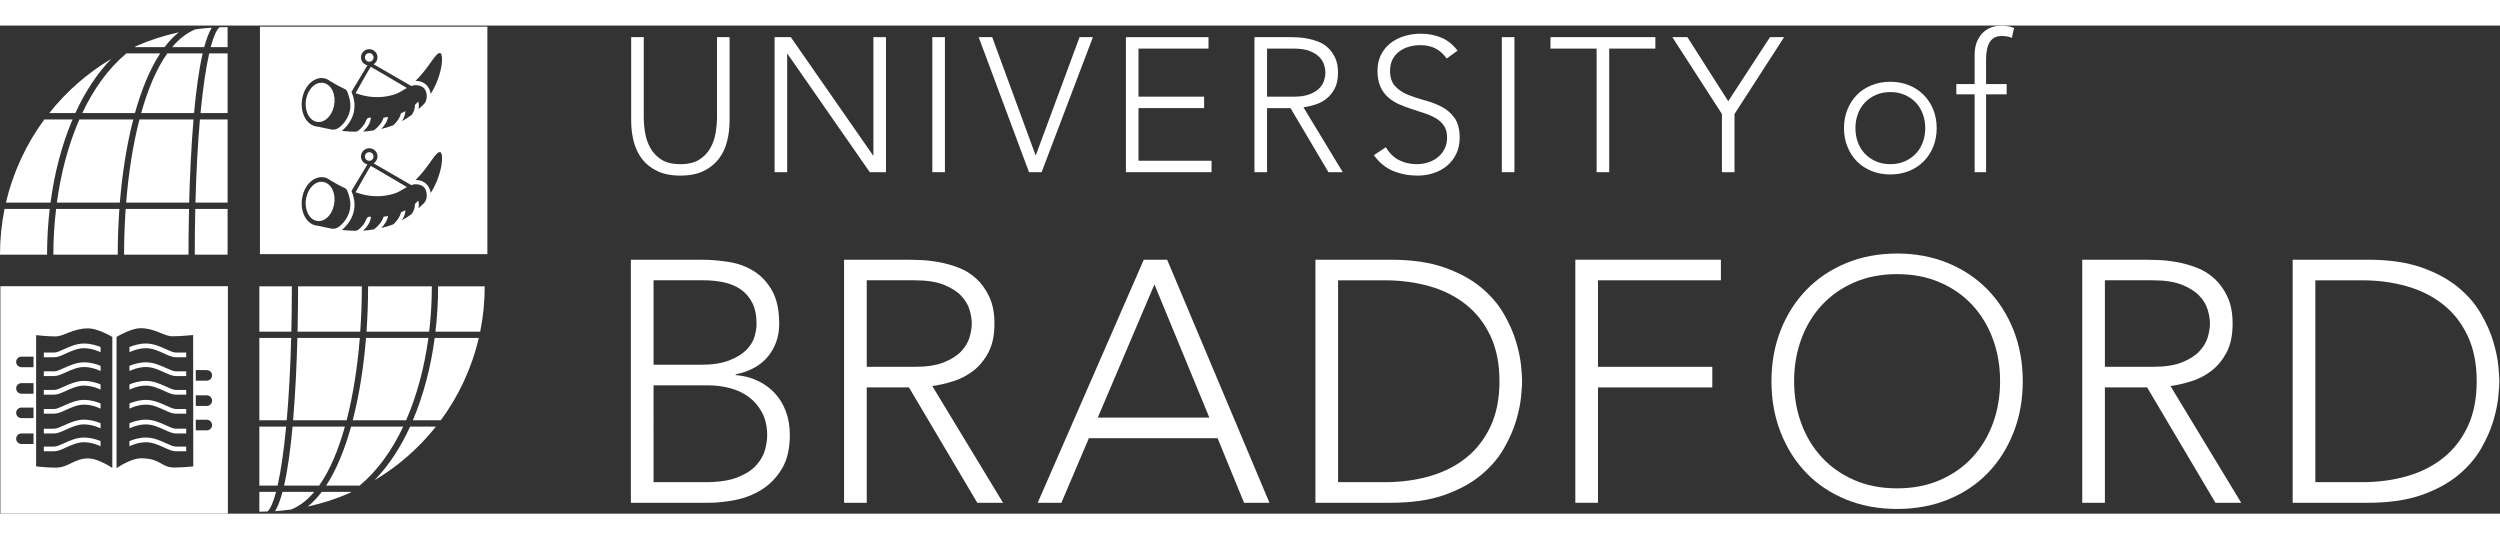 <?xml version="1.0" encoding="UTF-8" standalone="no"?>
<svg
   xmlns:dc="http://purl.org/dc/elements/1.1/"
   xmlns:cc="http://creativecommons.org/ns#"
   xmlns:rdf="http://www.w3.org/1999/02/22-rdf-syntax-ns#"
   xmlns:svg="http://www.w3.org/2000/svg"
   xmlns="http://www.w3.org/2000/svg"
   viewBox="0 0 340.16 66.413"
   height="55"
   width="255"
   xml:space="preserve"
   id="svg2"
   version="1.1"><rect x="0" y="0" width="340.16" height="66.413" fill="#333333" stroke="none"/><defs
     id="defs6" /><g
     transform="matrix(1.333,0,0,-1.333,0,66.413)"
     id="g10"><g
       transform="scale(0.1)"
       id="g12"><path
         id="path14"
         style="fill:#ffffff;fill-opacity:1;fill-rule:nonzero;stroke:none"
         d="m 382.34,34.16 c 24.098,14.258 45.305,32.91 62.64,54.727 H 418.645 C 409.031,67.949 396.98,49.258 382.34,34.16 M 358.391,88.887 C 351.797,65.312 343.355,44.57 332.871,28.613 h 34.207 c 18.383,15.332 33.16,36.191 44.52,60.273 z M 314.141,7.266 c 14.918,3.242 29.32,7.93 43.007,13.945 0.532,0.352 1.067,0.664 1.59,1.016 H 328.422 C 323.984,16.348 319.199,11.367 314.141,7.266 m 6.605,14.961 h -32.394 c -2.161,-8.242 -4.719,-14.902 -7.571,-19.688 5.571,0.41 11.067,0.957 16.539,1.738 8.598,3.516 16.43,9.59 23.426,17.949 M 265.254,2.012 c 2.633,0 5.172,0.098 7.711,0.215 3.012,2.578 6.012,9.297 8.816,20 H 264.723 V 2.012 Z M 438.063,185.781 c 1.808,15.254 2.734,30.606 2.734,45.821 0,0.156 0,0.273 0,0.41 h -65.07 v -0.41 c 0,-15.215 -0.532,-30.567 -1.622,-45.821 z m 11.839,-90.469 c 18.262,24.648 31.629,53.203 38.836,84.062 h -45.004 c -3.949,-29.512 -11.375,-58.32 -22.332,-84.062 z M 369.34,231.602 v 0.41 h -65.07 v -0.41 c 0,-8.75 -0.055,-25.332 -0.536,-45.821 h 63.981 c 1.051,15.254 1.625,30.606 1.625,45.821 m -71.434,0 v 0.41 h -33.183 v -46.231 h 32.664 c 0.304,14.571 0.519,29.844 0.519,45.821 m -0.687,-52.227 H 264.723 V 95.312 h 27.957 c 2.101,23.985 3.734,52.188 4.539,84.062 m 192.937,6.406 c 3.012,14.805 4.586,30.137 4.586,45.821 0,0.156 -0.054,0.273 -0.054,0.41 h -47.477 v -0.41 c 0,-15.215 -0.91,-30.567 -2.742,-45.821 z m -75.64,-90.469 c 11.199,25.567 18.73,54.434 22.773,84.062 h -63.68 c -2.386,-29.512 -6.879,-58.32 -13.57,-84.062 z M 325.715,28.613 c 10.926,15.332 19.617,36.191 26.351,60.273 h -53.429 c -2.051,-22.48 -4.864,-43.691 -8.696,-60.273 z m -33.66,60.273 H 264.723 V 28.613 h 18.613 c 3.352,14.726 6.355,34.98 8.719,60.273 m 75.23,90.488 h -63.722 c -0.665,-25.234 -1.958,-55.391 -4.387,-84.062 h 54.625 c 6.621,25.567 11.105,54.434 13.484,84.062" /><path
         id="path16"
         style="fill:#ffffff;fill-opacity:1;fill-rule:nonzero;stroke:none"
         d="M 113.539,464.203 C 89.219,449.742 67.809,430.922 50.293,408.891 h 26.594 c 9.688,21.164 21.895,40.031 36.652,55.312 m 24.199,-55.312 c 6.625,23.781 15.192,44.726 25.742,60.89 H 128.953 C 110.387,454.242 95.465,433.199 83.981,408.891 Z m 44.711,82.441 c -15.129,-3.281 -29.672,-8.008 -43.469,-14.07 -0.55,-0.36 -1.082,-0.684 -1.609,-1.032 h 30.621 c 4.465,5.946 9.305,10.942 14.457,15.102 m -6.703,-15.102 h 32.699 c 2.207,8.282 4.797,14.997 7.684,19.829 -5.633,-0.34 -11.223,-0.926 -16.731,-1.707 -8.668,-3.551 -16.578,-9.719 -23.652,-18.122 m 56,20.395 c -2.586,0 -5.137,-0.102 -7.754,-0.172 -3.019,-2.621 -6.062,-9.433 -8.926,-20.223 h 17.243 v 20.395 c -0.164,0 -0.34,0 -0.563,0 M 57.281,311.02 c -1.867,-15.391 -2.805,-30.887 -2.805,-46.29 0,-0.125 0.051,-0.253 0.051,-0.378 H 120.18 v 0.378 c 0,15.403 0.597,30.899 1.675,46.29 z M 45.297,402.398 C 26.871,377.496 13.367,348.668 6.098,317.484 H 51.562 c 3.926,29.786 11.445,58.907 22.512,84.914 z M 126.664,264.73 v -0.378 h 65.738 v 0.378 c 0,8.86 0.047,25.618 0.563,46.29 h -64.676 c -1.062,-15.391 -1.625,-30.887 -1.625,-46.29 m 72.152,0 v -0.378 h 33.493 V 311.02 H 199.32 c -0.3,-14.696 -0.504,-30.145 -0.504,-46.29 m 0.688,52.754 h 32.805 v 84.914 h -28.227 c -2.129,-24.25 -3.746,-52.707 -4.578,-84.914 M 4.668,311.02 C 1.625,296.059 0,280.57 0,264.73 c 0,-0.125 0.047,-0.253 0.047,-0.378 H 48.043 v 0.378 c 0,15.403 0.922,30.899 2.703,46.29 z M 81.031,402.398 C 69.734,376.578 62.109,347.418 58.035,317.484 h 64.289 c 2.477,29.786 6.961,58.907 13.727,84.914 z m 89.727,67.383 c -11.031,-15.539 -19.828,-36.582 -26.641,-60.89 h 53.973 c 2.082,22.746 4.898,44.14 8.765,60.89 z m 33.914,-60.89 h 27.637 v 60.89 h -18.762 c -3.391,-14.843 -6.414,-35.363 -8.875,-60.89 m -75.899,-91.407 h 64.301 c 0.696,25.539 2.02,55.996 4.446,84.914 h -55.157 c -6.695,-25.82 -11.211,-54.98 -13.59,-84.914" /><path
         id="path18"
         style="fill:#ffffff;fill-opacity:1;fill-rule:nonzero;stroke:none"
         d="m 378.313,360.395 c 2.296,0.82 3.527,3.332 2.718,5.617 -0.801,2.273 -3.273,3.515 -5.597,2.722 -2.305,-0.769 -3.504,-3.289 -2.719,-5.566 0.793,-2.313 3.293,-3.555 5.598,-2.773" /><path
         id="path20"
         style="fill:#ffffff;fill-opacity:1;fill-rule:nonzero;stroke:none"
         d="m 330.793,338.395 c -7.82,2.058 -16.008,-5.09 -18.211,-15.938 -2.305,-10.879 2.203,-21.387 10.063,-23.477 7.835,-2.023 15.972,5.098 18.253,15.997 2.301,11.211 -2.128,21.316 -10.105,23.418" /><path
         id="path22"
         style="fill:#ffffff;fill-opacity:1;fill-rule:nonzero;stroke:none"
         d="m 362.926,328.031 c 4.387,-1.492 8.898,-2.781 13.461,-3.398 8.601,-1.192 17.008,-0.606 25.324,1.875 3.555,1.047 6.644,2.668 9.773,4.66 1.153,0.684 2.411,1.445 3.813,2.187 -7.477,4.434 -34.574,20.528 -36.828,21.59 -1.559,-1.836 -12.473,-21.472 -15.543,-26.914" /><path
         id="path24"
         style="fill:#ffffff;fill-opacity:1;fill-rule:nonzero;stroke:none"
         d="m 401.711,427.621 c 3.555,1.074 6.644,2.668 9.773,4.66 1.153,0.711 2.411,1.492 3.813,2.227 -7.477,4.422 -34.574,20.515 -36.828,21.601 -1.559,-1.867 -12.473,-21.484 -15.543,-26.964 4.387,-1.465 8.898,-2.715 13.461,-3.368 8.601,-1.183 17.008,-0.636 25.324,1.844" /><path
         id="path26"
         style="fill:#ffffff;fill-opacity:1;fill-rule:nonzero;stroke:none"
         d="m 439.594,428.316 c -0.239,2.657 -1.125,4.989 -2.875,7.5 -2.739,3.887 -7.149,5.907 -12.574,5.938 13.789,13.269 20.582,29.519 25.171,28.379 3.676,-0.832 2.813,-21.594 -9.722,-41.817 z m 0,-101.144 c -0.239,2.656 -1.125,4.992 -2.875,7.473 -2.739,3.933 -7.149,5.925 -12.574,5.925 13.789,13.313 20.582,29.543 25.171,28.477 3.676,-0.887 2.813,-21.68 -9.722,-41.875 z m -6.278,-9.539 c -1.828,-2.199 -4.121,-3.899 -6.152,-5.879 0.606,2.859 0.387,5.527 -0.238,7.812 -0.988,-1.066 -1.922,-2.14 -3.035,-3.066 -0.125,-0.305 -0.301,-0.664 -0.411,-0.918 0.11,-3.242 -0.98,-6.516 -3.292,-9.738 -3.063,-2.332 -6.395,-4.442 -9.985,-6.395 2.102,3.172 3.465,6.68 3.625,10.274 -1.469,-0.762 -2.992,-1.543 -4.558,-2.18 -0.946,-4.402 -3.844,-8.613 -7.731,-12.188 -3.859,-1.523 -7.988,-2.761 -12.402,-3.816 3.383,3.438 6.234,7.598 6.949,12.313 -1.52,-0.282 -3.051,-0.606 -4.594,-0.789 -1.48,-5.305 -5.523,-9.583 -9.781,-12.852 -3.648,-0.695 -7.223,-1.113 -11.082,-1.328 4.082,3.73 7.551,8.543 7.984,14.199 -3.027,0.313 -4.101,-0.773 -5.152,-3.477 -0.902,-2.304 -2.324,-4.425 -3.969,-6.261 -1.648,-1.785 -4.054,-4.578 -6.687,-4.578 -1.461,0 -2.922,0.047 -4.344,0.117 -3.168,0.097 -6.344,0.34 -9.508,0.672 10.625,9.062 17.106,23.008 9.785,39.843 0.078,-0.019 0.168,-0.019 0.231,-0.066 l -0.153,0.117 16.2,27.051 c -2.735,0.633 -5.118,2.52 -6.11,5.34 -1.519,4.394 0.864,9.191 5.219,10.723 4.445,1.503 9.234,-0.829 10.754,-5.223 1.269,-3.781 -0.328,-7.676 -3.5,-9.766 l 38.531,-22.238 c 1.09,0.363 2.242,0.84 3.313,0.879 4.218,0.285 8.882,-1.055 10.961,-5.008 1.976,-3.809 2.05,-10.117 -0.868,-13.574 z m -88.574,-25.52 c -1.945,-1.074 -4.097,-1.59 -6.426,-1.152 -4.644,0.969 -9.257,1.836 -13.82,2.949 -0.976,0.02 -1.969,0.207 -2.941,0.449 -9.922,2.598 -15.715,15.618 -12.903,29.016 1.575,7.754 5.68,14.219 11.286,17.656 3.808,2.332 7.957,3.047 11.91,2.012 2.105,-0.566 3.953,-1.633 5.629,-2.922 5.265,-3.191 10.312,-5.945 15.156,-8.164 1.738,-0.789 2.715,-4.852 3.297,-6.512 0.789,-2.461 1.371,-4.992 1.625,-7.55 0.453,-5.059 -0.52,-10.106 -2.867,-14.579 -1.165,-2.285 -2.602,-4.406 -4.262,-6.339 -1.621,-1.856 -3.524,-3.672 -5.684,-4.864 z m -36.09,132.375 c 1.575,7.774 5.68,14.219 11.286,17.676 3.808,2.352 7.957,3.074 11.91,2.012 2.105,-0.559 3.953,-1.621 5.629,-2.922 5.265,-3.211 10.312,-5.945 15.156,-8.184 1.738,-0.789 2.715,-4.871 3.297,-6.472 0.789,-2.453 1.371,-5 1.625,-7.59 0.453,-5.02 -0.52,-10.078 -2.867,-14.578 -1.165,-2.246 -2.602,-4.395 -4.262,-6.309 -1.621,-1.828 -3.524,-3.711 -5.684,-4.863 -1.945,-1.067 -4.097,-1.602 -6.426,-1.113 -4.644,0.937 -9.257,1.796 -13.82,2.89 -0.976,0.039 -1.969,0.195 -2.941,0.477 -9.922,2.609 -15.715,15.617 -12.903,28.976 z m 50.164,6.141 16.2,26.992 c -2.735,0.656 -5.118,2.481 -6.11,5.371 -1.519,4.414 0.864,9.199 5.219,10.715 4.445,1.492 9.234,-0.859 10.754,-5.234 1.269,-3.762 -0.328,-7.657 -3.5,-9.739 L 419.91,436.48 c 1.09,0.372 2.242,0.75 3.313,0.86 4.218,0.301 8.882,-1.067 10.961,-5.02 1.976,-3.75 2.05,-10.117 -0.868,-13.566 -1.828,-2.176 -4.121,-3.926 -6.152,-5.879 0.606,2.891 0.387,5.547 -0.238,7.832 -0.988,-1.055 -1.922,-2.156 -3.035,-3.094 -0.125,-0.304 -0.301,-0.656 -0.411,-0.91 0.11,-3.223 -0.98,-6.465 -3.292,-9.726 -3.063,-2.305 -6.395,-4.461 -9.985,-6.407 2.102,3.203 3.465,6.7 3.625,10.305 -1.469,-0.793 -2.992,-1.555 -4.558,-2.18 -0.946,-4.441 -3.844,-8.621 -7.731,-12.207 -3.859,-1.504 -7.988,-2.773 -12.402,-3.836 3.383,3.457 6.234,7.598 6.949,12.313 -1.52,-0.281 -3.051,-0.613 -4.594,-0.789 -1.48,-5.266 -5.523,-9.582 -9.781,-12.832 -3.648,-0.676 -7.223,-1.153 -11.082,-1.36 4.082,3.782 7.551,8.575 7.984,14.239 -3.027,0.285 -4.101,-0.782 -5.152,-3.477 -0.902,-2.351 -2.324,-4.402 -3.969,-6.25 -1.648,-1.824 -4.054,-4.617 -6.687,-4.617 -1.461,0 -2.922,0.086 -4.344,0.105 -3.168,0.129 -6.344,0.383 -9.508,0.715 10.625,9.071 17.106,23.047 9.785,39.864 0.078,-0.012 0.168,-0.071 0.231,-0.098 z m -93.484,66.426 V 264.918 H 497.48 V 497.055 H 265.332" /><path
         id="path28"
         style="fill:#ffffff;fill-opacity:1;fill-rule:nonzero;stroke:none"
         d="m 322.645,400.121 c 7.835,-2.031 15.972,5.117 18.253,15.996 2.301,11.203 -2.128,21.321 -10.105,23.418 -7.82,2.063 -16.008,-5.086 -18.211,-15.965 -2.305,-10.859 2.203,-21.367 10.063,-23.449" /><path
         id="path30"
         style="fill:#ffffff;fill-opacity:1;fill-rule:nonzero;stroke:none"
         d="m 378.313,461.547 c 2.296,0.793 3.527,3.293 2.718,5.605 -0.801,2.278 -3.273,3.516 -5.597,2.715 -2.305,-0.769 -3.504,-3.281 -2.719,-5.554 0.793,-2.344 3.293,-3.547 5.598,-2.766" /><path
         id="path32"
         style="fill:#ffffff;fill-opacity:1;fill-rule:nonzero;stroke:none"
         d="m 65.273,167.852 c -3.832,-1.758 -7.473,-3.399 -9.914,-3.399 h -10.625 v -4.824 h 10.625 c 3.504,0 7.41,1.777 11.945,3.848 5.547,2.558 11.859,5.41 18.422,5.41 8.723,0 16.312,-3.828 16.937,-4.102 v 5.274 c -3.289,1.386 -9.633,3.613 -16.937,3.613 -7.598,0 -14.711,-3.223 -20.453,-5.82" /><path
         id="path34"
         style="fill:#ffffff;fill-opacity:1;fill-rule:nonzero;stroke:none"
         d="m 169.52,71.875 c -5.711,2.637 -12.836,5.82 -20.493,5.82 -7.226,0 -13.582,-2.227 -16.879,-3.613 v -5.293 c 0.633,0.312 8.188,4.121 16.879,4.121 6.618,0 12.93,-2.891 18.508,-5.391 4.52,-2.109 8.418,-3.848 11.891,-3.848 h 10.64 v 4.805 h -10.64 c -2.438,0 -6.063,1.641 -9.906,3.398" /><path
         id="path36"
         style="fill:#ffffff;fill-opacity:1;fill-rule:nonzero;stroke:none"
         d="m 65.273,148.652 c -3.832,-1.738 -7.473,-3.379 -9.914,-3.379 h -10.625 v -4.824 h 10.625 c 3.504,0 7.41,1.778 11.945,3.848 5.547,2.519 11.859,5.371 18.422,5.371 8.723,0 16.312,-3.77 16.937,-4.102 v 5.313 c -3.289,1.426 -9.633,3.594 -16.937,3.594 -7.598,0 -14.711,-3.223 -20.453,-5.821" /><path
         id="path38"
         style="fill:#ffffff;fill-opacity:1;fill-rule:nonzero;stroke:none"
         d="m 65.273,71.875 c -3.832,-1.758 -7.473,-3.398 -9.914,-3.398 h -10.625 v -4.805 h 10.625 c 3.504,0 7.41,1.738 11.945,3.848 5.547,2.5 11.859,5.391 18.422,5.391 8.723,0 16.312,-3.809 16.937,-4.121 v 5.293 c -3.289,1.387 -9.633,3.613 -16.937,3.613 -7.598,0 -14.711,-3.184 -20.453,-5.82" /><path
         id="path40"
         style="fill:#ffffff;fill-opacity:1;fill-rule:nonzero;stroke:none"
         d="m 65.273,129.707 c -3.832,-1.777 -7.473,-3.437 -9.914,-3.437 h -10.625 v -4.786 h 10.625 c 3.504,0 7.41,1.778 11.945,3.829 5.547,2.539 11.859,5.39 18.422,5.39 8.723,0 16.312,-3.769 16.937,-4.101 v 5.312 c -3.289,1.387 -9.633,3.613 -16.937,3.613 -7.598,0 -14.711,-3.222 -20.453,-5.82" /><path
         id="path42"
         style="fill:#ffffff;fill-opacity:1;fill-rule:nonzero;stroke:none"
         d="m 65.273,90.098 c -3.832,-1.719 -7.473,-3.379 -9.914,-3.379 H 44.734 V 81.875 h 10.625 c 3.504,0 7.41,1.797 11.945,3.867 5.547,2.539 11.859,5.371 18.422,5.371 8.723,0 16.312,-3.769 16.937,-4.062 v 5.273 c -3.289,1.406 -9.633,3.633 -16.937,3.633 -7.598,0 -14.711,-3.242 -20.453,-5.859" /><path
         id="path44"
         style="fill:#ffffff;fill-opacity:1;fill-rule:nonzero;stroke:none"
         d="m 169.52,90.098 c -5.711,2.617 -12.836,5.859 -20.493,5.859 -7.226,0 -13.582,-2.227 -16.879,-3.633 v -5.273 c 0.633,0.293 8.188,4.062 16.879,4.062 6.618,0 12.93,-2.832 18.508,-5.371 4.52,-2.07 8.418,-3.867 11.891,-3.867 h 10.64 v 4.844 h -10.64 c -2.438,0 -6.063,1.66 -9.906,3.379" /><path
         id="path46"
         style="fill:#ffffff;fill-opacity:1;fill-rule:nonzero;stroke:none"
         d="m 65.273,110.293 c -3.832,-1.777 -7.473,-3.438 -9.914,-3.438 h -10.625 v -4.804 h 10.625 c 3.504,0 7.41,1.777 11.945,3.808 5.547,2.559 11.859,5.43 18.422,5.43 8.723,0 16.312,-3.789 16.937,-4.101 v 5.292 c -3.289,1.368 -9.633,3.653 -16.937,3.653 -7.598,0 -14.711,-3.262 -20.453,-5.84" /><path
         id="path48"
         style="fill:#ffffff;fill-opacity:1;fill-rule:nonzero;stroke:none"
         d="m 169.52,148.652 c -5.711,2.598 -12.836,5.821 -20.493,5.821 -7.226,0 -13.582,-2.168 -16.879,-3.594 v -5.313 c 0.633,0.332 8.188,4.102 16.879,4.102 6.618,0 12.93,-2.852 18.508,-5.371 4.52,-2.07 8.418,-3.848 11.891,-3.848 h 10.64 v 4.824 h -10.64 c -2.438,0 -6.063,1.641 -9.906,3.379" /><path
         id="path50"
         style="fill:#ffffff;fill-opacity:1;fill-rule:nonzero;stroke:none"
         d="m 169.52,110.293 c -5.711,2.578 -12.836,5.84 -20.493,5.84 -7.226,0 -13.582,-2.285 -16.879,-3.653 v -5.292 c 0.633,0.312 8.188,4.101 16.879,4.101 6.618,0 12.93,-2.871 18.508,-5.43 4.52,-2.031 8.418,-3.808 11.891,-3.808 h 10.64 v 4.804 h -10.64 c -2.438,0 -6.063,1.661 -9.906,3.438" /><path
         id="path52"
         style="fill:#ffffff;fill-opacity:1;fill-rule:nonzero;stroke:none"
         d="m 211.156,135.781 h -11.332 v 10.762 h 11.332 v -0.039 c 2.942,-0.02 5.328,-2.383 5.328,-5.371 0,-2.91 -2.386,-5.332 -5.328,-5.352 z m 0,-25.801 v -0.039 h -11.332 v 10.821 h 11.332 c 2.942,0 5.328,-2.422 5.328,-5.41 0,-2.95 -2.386,-5.372 -5.328,-5.372 z m 0,-24.941 h -11.332 v 10.801 h 11.332 c 2.942,-0.059 5.328,-2.441 5.328,-5.41 0,-2.93 -2.386,-5.352 -5.328,-5.391 z M 177.773,47.09 c -13.488,0 -13.488,9.434 -34.007,9.434 -8.473,0 -20.286,-7.07 -24.801,-10 V 180.449 c 4.664,2.676 16.285,8.867 24.633,8.867 14.539,0 23.722,-8.261 32.476,-8.261 8.77,0 21.059,1.289 21.059,1.289 L 197.27,48.242 c 0,0 -10.75,-1.152 -19.497,-1.152 z m -63.121,-0.351 c -4.812,3.027 -16.25,9.668 -24.461,9.668 -14.469,0 -20.07,-9.434 -33.535,-9.434 -8.98,0 -19.785,1.27 -19.785,1.27 V 182.227 c 0,0 11.043,-1.309 19.785,-1.309 8.816,0 17.418,8.203 33.383,8.203 8.344,0 19.949,-6.016 24.613,-8.691 z M 34.223,149.492 H 21.828 c -2.945,0.059 -5.344,2.461 -5.344,5.371 0,3.008 2.398,5.41 5.344,5.41 h 12.395 z m 0,-27.051 H 21.828 c -2.945,0.059 -5.344,2.403 -5.344,5.411 0,2.929 2.398,5.332 5.344,5.371 h 12.395 z m 0,-24.941 H 21.828 c -2.945,0.039 -5.344,2.441 -5.344,5.41 0,2.91 2.398,5.352 5.344,5.371 h 12.395 z m 0,-26.406 H 21.828 c -2.945,0.019 -5.344,2.441 -5.344,5.371 0,2.969 2.398,5.352 5.344,5.371 H 34.223 Z M 0.406,232.168 V 0 H 232.602 V 232.168 H 0.406" /><path
         id="path54"
         style="fill:#ffffff;fill-opacity:1;fill-rule:nonzero;stroke:none"
         d="m 169.52,167.852 c -5.711,2.597 -12.836,5.82 -20.493,5.82 -7.226,0 -13.582,-2.227 -16.879,-3.613 v -5.274 c 0.633,0.274 8.188,4.102 16.879,4.102 6.618,0 12.93,-2.852 18.508,-5.41 4.52,-2.071 8.418,-3.848 11.891,-3.848 h 10.64 v 4.824 h -10.64 c -2.438,0 -6.063,1.641 -9.906,3.399" /><path
         id="path56"
         style="fill:#ffffff;fill-opacity:1;fill-rule:nonzero;stroke:none"
         d="m 169.52,129.707 c -5.711,2.598 -12.836,5.82 -20.493,5.82 -7.226,0 -13.582,-2.226 -16.879,-3.613 v -5.312 c 0.633,0.332 8.188,4.101 16.879,4.101 6.618,0 12.93,-2.851 18.508,-5.39 4.52,-2.051 8.418,-3.829 11.891,-3.829 h 10.64 v 4.786 h -10.64 c -2.438,0 -6.063,1.66 -9.906,3.437" /><path
         id="path58"
         style="fill:#ffffff;fill-opacity:1;fill-rule:nonzero;stroke:none"
         d="m 744.719,401.324 c 0,-7.402 -0.848,-14.472 -2.531,-21.211 -1.696,-6.758 -4.516,-12.734 -8.473,-17.929 -3.965,-5.188 -9.145,-9.336 -15.574,-12.454 -6.422,-3.113 -14.309,-4.667 -23.653,-4.667 -9.347,0 -17.226,1.554 -23.66,4.667 -6.426,3.118 -11.613,7.266 -15.57,12.454 -3.965,5.195 -6.785,11.171 -8.465,17.929 -1.691,6.739 -2.531,13.809 -2.531,21.211 v 85.071 h 12.847 v -81.77 c 0,-4.934 0.446,-10.187 1.364,-15.773 0.906,-5.575 2.687,-10.77 5.355,-15.567 2.656,-4.805 6.422,-8.769 11.289,-11.875 4.863,-3.113 11.321,-4.676 19.371,-4.676 8.047,0 14.5,1.563 19.375,4.676 4.86,3.106 8.625,7.07 11.282,11.875 2.664,4.797 4.445,9.992 5.359,15.567 0.906,5.586 1.359,10.839 1.359,15.773 v 81.77 h 12.856 v -85.071" /><path
         id="path60"
         style="fill:#ffffff;fill-opacity:1;fill-rule:nonzero;stroke:none"
         d="m 790.66,486.395 h 16.547 l 83.91,-120.696 h 0.387 v 120.696 h 12.848 V 348.559 h -16.547 l -83.91,120.703 h -0.383 V 348.559 H 790.66 v 137.836" /><path
         id="path62"
         style="fill:#ffffff;fill-opacity:1;fill-rule:nonzero;stroke:none"
         d="m 951.656,486.395 h 12.852 V 348.559 h -12.852 v 137.836" /><path
         id="path64"
         style="fill:#ffffff;fill-opacity:1;fill-rule:nonzero;stroke:none"
         d="m 998.965,486.395 h 13.825 l 44.39,-120.891 44.77,120.891 h 13.63 l -52.37,-137.836 h -12.85 l -51.395,137.836" /><path
         id="path66"
         style="fill:#ffffff;fill-opacity:1;fill-rule:nonzero;stroke:none"
         d="m 1149.26,486.395 h 84.3 v -11.68 h -71.46 v -49.067 h 66.98 v -11.679 h -66.98 v -53.731 h 74.57 v -11.679 h -87.41 v 137.836" /><path
         id="path68"
         style="fill:#ffffff;fill-opacity:1;fill-rule:nonzero;stroke:none"
         d="m 1293.32,425.648 h 27.26 c 6.74,0 12.23,0.852 16.45,2.54 4.21,1.679 7.49,3.761 9.83,6.23 2.33,2.461 3.92,5.117 4.77,7.98 0.85,2.852 1.26,5.457 1.26,7.782 0,2.336 -0.41,4.933 -1.26,7.793 -0.85,2.851 -2.44,5.519 -4.77,7.98 -2.34,2.469 -5.62,4.539 -9.83,6.231 -4.22,1.683 -9.71,2.531 -16.45,2.531 h -27.26 z m -12.85,60.747 h 36.21 c 1.82,0 4.28,-0.067 7.41,-0.196 3.1,-0.129 6.48,-0.519 10.11,-1.164 3.64,-0.656 7.34,-1.691 11.11,-3.113 3.75,-1.434 7.12,-3.508 10.11,-6.234 2.99,-2.719 5.45,-6.161 7.41,-10.313 1.94,-4.148 2.92,-9.219 2.92,-15.195 0,-6.621 -1.14,-12.071 -3.41,-16.348 -2.28,-4.285 -5.14,-7.754 -8.58,-10.41 -3.44,-2.676 -7.22,-4.656 -11.37,-5.938 -4.16,-1.296 -8.13,-2.207 -11.89,-2.722 l 40.11,-66.203 h -14.6 l -38.73,65.41 h -23.96 v -65.41 h -12.85 v 137.836" /><path
         id="path70"
         style="fill:#ffffff;fill-opacity:1;fill-rule:nonzero;stroke:none"
         d="m 1414.6,374.066 c 3.37,-5.847 7.76,-10.195 13.14,-13.046 5.38,-2.86 11.51,-4.286 18.41,-4.286 4.27,0 8.3,0.645 12.07,1.954 3.76,1.289 7.03,3.105 9.82,5.437 2.79,2.344 4.98,5.176 6.62,8.488 1.62,3.309 2.43,7.039 2.43,11.192 0,4.793 -0.99,8.758 -3.01,11.875 -2.01,3.113 -4.71,5.664 -8.08,7.695 -3.38,2 -7.18,3.73 -11.39,5.156 -4.21,1.426 -8.58,2.84 -13.04,4.278 -4.49,1.433 -8.84,3.046 -13.05,4.871 -4.21,1.808 -8.02,4.172 -11.39,7.101 -3.38,2.918 -6.07,6.582 -8.08,10.996 -2.01,4.414 -3.01,9.864 -3.01,16.356 0,6.094 1.2,11.515 3.6,16.25 2.4,4.746 5.64,8.703 9.73,11.887 4.08,3.171 8.79,5.574 14.12,7.195 5.32,1.621 10.9,2.441 16.74,2.441 7.53,0 14.49,-1.343 20.93,-4 6.41,-2.66 11.96,-7.101 16.64,-13.332 l -11.1,-7.98 c -3.23,4.543 -7.03,7.949 -11.39,10.215 -4.34,2.277 -9.5,3.402 -15.47,3.402 -4.14,0 -8.12,-0.547 -11.88,-1.645 -3.77,-1.101 -7.04,-2.722 -9.83,-4.871 -2.78,-2.14 -5.03,-4.836 -6.72,-8.078 -1.68,-3.25 -2.52,-7.078 -2.52,-11.484 0,-6.883 1.75,-12.168 5.25,-15.867 3.5,-3.703 7.88,-6.621 13.14,-8.762 5.26,-2.137 10.97,-4.012 17.14,-5.652 6.16,-1.614 11.86,-3.789 17.13,-6.516 5.25,-2.734 9.64,-6.523 13.13,-11.387 3.51,-4.871 5.27,-11.582 5.27,-20.144 0,-6.242 -1.18,-11.75 -3.5,-16.555 -2.34,-4.805 -5.5,-8.855 -9.45,-12.168 -3.98,-3.32 -8.54,-5.801 -13.73,-7.488 -5.19,-1.692 -10.58,-2.531 -16.15,-2.531 -9.1,0 -17.47,1.574 -25.12,4.757 -7.66,3.192 -14.2,8.543 -19.66,16.075 l 12.26,8.171" /><path
         id="path72"
         style="fill:#ffffff;fill-opacity:1;fill-rule:nonzero;stroke:none"
         d="m 1532.97,486.395 h 12.85 V 348.559 h -12.85 v 137.836" /><path
         id="path74"
         style="fill:#ffffff;fill-opacity:1;fill-rule:nonzero;stroke:none"
         d="m 1629.73,474.715 h -47.11 v 11.68 h 107.07 v -11.68 h -47.11 V 348.559 h -12.85 v 126.156" /><path
         id="path76"
         style="fill:#ffffff;fill-opacity:1;fill-rule:nonzero;stroke:none"
         d="m 1757.63,407.934 -50.62,78.461 h 15.38 l 41.67,-65.403 42.63,65.403 h 14.41 l -50.63,-78.461 v -59.375 h -12.84 v 59.375" /><path
         id="path78"
         style="fill:#ffffff;fill-opacity:1;fill-rule:nonzero;stroke:none"
         d="m 1893.91,393.539 c 0,-5.066 0.8,-9.832 2.43,-14.324 1.62,-4.473 3.99,-8.352 7.1,-11.672 3.12,-3.309 6.88,-5.938 11.3,-7.879 4.4,-1.953 9.34,-2.93 14.8,-2.93 5.45,0 10.37,0.977 14.79,2.93 4.42,1.941 8.17,4.57 11.3,7.879 3.12,3.32 5.48,7.199 7.1,11.672 1.63,4.492 2.43,9.258 2.43,14.324 0,5.051 -0.8,9.836 -2.43,14.297 -1.62,4.484 -3.98,8.379 -7.1,11.691 -3.13,3.301 -6.88,5.938 -11.3,7.879 -4.42,1.946 -9.34,2.93 -14.79,2.93 -5.46,0 -10.4,-0.984 -14.8,-2.93 -4.42,-1.941 -8.18,-4.578 -11.3,-7.879 -3.11,-3.312 -5.48,-7.207 -7.1,-11.691 -1.63,-4.461 -2.43,-9.246 -2.43,-14.297 z m -11.68,0 c 0,6.875 1.16,13.195 3.5,18.965 2.34,5.793 5.58,10.781 9.73,15 4.15,4.219 9.16,7.5 15,9.836 5.83,2.332 12.19,3.504 19.08,3.504 6.87,0 13.2,-1.172 18.97,-3.504 5.78,-2.336 10.78,-5.617 15,-9.836 4.21,-4.219 7.5,-9.207 9.82,-15 2.35,-5.77 3.51,-12.09 3.51,-18.965 0,-6.883 -1.16,-13.223 -3.51,-18.992 -2.32,-5.774 -5.61,-10.774 -9.82,-14.992 -4.22,-4.219 -9.22,-7.489 -15,-9.825 -5.77,-2.332 -12.1,-3.496 -18.97,-3.496 -6.89,0 -13.25,1.164 -19.08,3.496 -5.84,2.336 -10.85,5.606 -15,9.825 -4.15,4.218 -7.39,9.218 -9.73,14.992 -2.34,5.769 -3.5,12.109 -3.5,18.992" /><path
         id="path80"
         style="fill:#ffffff;fill-opacity:1;fill-rule:nonzero;stroke:none"
         d="m 2015.58,427.992 h -18.69 V 438.5 h 18.69 v 29.406 c 0,5.832 0.88,10.668 2.64,14.496 1.75,3.832 3.9,6.911 6.52,9.254 2.59,2.332 5.47,3.989 8.65,4.961 3.18,0.977 6.2,1.457 9.05,1.457 5.46,0 9.94,-0.781 13.43,-2.336 l -2.33,-10.125 c -2.59,1.301 -6.11,1.953 -10.52,1.953 -10.51,0 -15.76,-7.98 -15.76,-23.949 V 438.5 h 21.02 v -10.508 h -21.02 v -79.433 h -11.68 v 79.433" /><path
         id="path82"
         style="fill:#ffffff;fill-opacity:1;fill-rule:nonzero;stroke:none"
         d="m 667.102,32.148 h 52.91 c 13.547,0 24.468,1.641 32.765,4.902 8.293,3.262 14.661,7.344 19.098,12.266 4.434,4.902 7.41,10.098 8.941,15.586 1.512,5.488 2.27,10.449 2.27,14.883 0,9.121 -1.754,16.953 -5.254,23.496 -3.5,6.543 -8.062,11.856 -13.668,15.938 -5.609,4.082 -11.973,7.07 -19.098,8.926 -7.132,1.875 -14.308,2.812 -21.55,2.812 h -56.414 z m 0,119.844 h 48.011 c 11.903,0 21.602,1.446 29.075,4.375 7.476,2.93 13.316,6.485 17.527,10.684 4.203,4.199 7.008,8.711 8.406,13.496 1.402,4.785 2.106,9.16 2.106,13.144 0,8.633 -1.461,15.821 -4.379,21.543 -2.926,5.723 -6.836,10.274 -11.743,13.672 -4.91,3.379 -10.632,5.782 -17.167,7.188 -6.54,1.386 -13.446,2.109 -20.68,2.109 h -51.156 z m -23.137,107.223 h 71.496 c 9.34,0 18.801,-0.762 28.379,-2.281 9.578,-1.504 18.164,-4.668 25.762,-9.454 7.586,-4.804 13.777,-11.445 18.562,-19.98 4.789,-8.516 7.191,-19.805 7.191,-33.809 0,-12.617 -3.738,-23.593 -11.218,-32.949 -7.473,-9.336 -18.571,-15.527 -33.285,-18.574 v -0.684 c 8.171,-0.703 15.652,-2.636 22.429,-5.8 6.77,-3.164 12.61,-7.344 17.52,-12.598 4.906,-5.273 8.695,-11.523 11.387,-18.75 2.679,-7.266 4.027,-15.195 4.027,-23.828 0,-14.277 -2.746,-25.879 -8.231,-34.883 -5.496,-8.984 -12.382,-16.055 -20.679,-21.191 -8.297,-5.156 -17.289,-8.652 -26.977,-10.508 -9.699,-1.875 -18.758,-2.812 -27.16,-2.812 H 643.965 V 259.215" /><path
         id="path84"
         style="fill:#ffffff;fill-opacity:1;fill-rule:nonzero;stroke:none"
         d="m 884.707,149.883 h 49.063 c 12.144,0 22.015,1.523 29.613,4.551 7.586,3.046 13.492,6.777 17.695,11.211 4.199,4.453 7.063,9.238 8.578,14.375 1.52,5.136 2.282,9.804 2.282,14.023 0,4.199 -0.762,8.867 -2.282,14.023 -1.515,5.118 -4.379,9.922 -8.578,14.356 -4.203,4.433 -10.109,8.183 -17.695,11.211 -7.598,3.047 -17.469,4.57 -29.613,4.57 h -49.063 z m -23.129,109.332 h 65.184 c 3.261,0 7.707,-0.117 13.316,-0.352 5.606,-0.215 11.676,-0.937 18.223,-2.105 6.535,-1.172 13.191,-3.028 19.969,-5.606 6.773,-2.578 12.847,-6.308 18.222,-11.211 5.368,-4.902 9.808,-11.093 13.318,-18.574 3.51,-7.461 5.26,-16.582 5.26,-27.324 0,-11.914 -2.05,-21.738 -6.14,-29.434 -4.09,-7.714 -9.223,-13.964 -15.414,-18.75 -6.188,-4.785 -13.028,-8.359 -20.504,-10.683 -7.469,-2.344 -14.598,-3.985 -21.375,-4.922 L 1023.83,11.113 H 997.543 L 927.809,128.848 H 884.707 V 11.113 H 861.578 V 259.215" /><path
         id="path86"
         style="fill:#ffffff;fill-opacity:1;fill-rule:nonzero;stroke:none"
         d="M 1178.37,233.984 1120.54,98.027 h 113.89 z m -10.87,25.231 h 23.83 L 1295.77,11.113 h -25.93 l -26.99,65.879 H 1111.44 L 1083.4,11.113 h -24.18 L 1167.5,259.215" /><path
         id="path88"
         style="fill:#ffffff;fill-opacity:1;fill-rule:nonzero;stroke:none"
         d="m 1365.83,32.148 h 47.67 c 16.35,0 31.67,2.031 45.9,6.113 14.26,4.102 26.65,10.352 37.15,18.77 10.51,8.398 18.8,19.102 24.89,32.051 6.07,12.969 9.11,28.32 9.11,46.094 0,17.754 -3.04,33.105 -9.11,46.074 -6.09,12.949 -14.38,23.652 -24.89,32.051 -10.5,8.418 -22.89,14.668 -37.15,18.769 -14.23,4.063 -29.55,6.133 -45.9,6.133 h -47.67 z m -23.12,227.067 h 76.75 c 21.49,0 39.71,-2.633 54.67,-7.887 14.95,-5.254 27.39,-11.973 37.31,-20.137 9.94,-8.183 17.75,-17.226 23.49,-27.168 5.72,-9.921 9.92,-19.453 12.61,-28.554 2.69,-9.121 4.38,-17.344 5.08,-24.707 0.71,-7.364 1.05,-12.559 1.05,-15.586 0,-3.047 -0.34,-8.242 -1.05,-15.606 -0.7,-7.363 -2.39,-15.586 -5.08,-24.707 -2.69,-9.102 -6.89,-18.633 -12.61,-28.574 -5.74,-9.902 -13.55,-18.965 -23.49,-27.129 -9.92,-8.184 -22.36,-14.902 -37.31,-20.156 -14.96,-5.254 -33.18,-7.891 -54.67,-7.891 h -76.75 V 259.215" /><path
         id="path90"
         style="fill:#ffffff;fill-opacity:1;fill-rule:nonzero;stroke:none"
         d="m 1607.99,259.215 h 148.58 v -21.012 h -125.45 v -88.32 h 116.69 V 128.848 H 1631.12 V 11.113 h -23.13 V 259.215" /><path
         id="path92"
         style="fill:#ffffff;fill-opacity:1;fill-rule:nonzero;stroke:none"
         d="m 1831.31,135.176 c 0,-15.43 2.45,-29.785 7.36,-43.125 4.91,-13.301 11.91,-24.863 21.03,-34.668 9.11,-9.824 20.15,-17.539 33.11,-23.145 12.97,-5.606 27.51,-8.399 43.62,-8.399 16.12,0 30.66,2.793 43.63,8.399 12.97,5.606 24.01,13.32 33.12,23.145 9.11,9.805 16.12,21.367 21.02,34.668 4.92,13.34 7.37,27.695 7.37,43.125 0,15.41 -2.45,29.765 -7.37,43.086 -4.9,13.32 -11.91,24.883 -21.02,34.707 -9.11,9.804 -20.15,17.519 -33.12,23.125 -12.97,5.605 -27.51,8.398 -43.63,8.398 -16.11,0 -30.65,-2.793 -43.62,-8.398 -12.96,-5.606 -24,-13.321 -33.11,-23.125 -9.12,-9.824 -16.12,-21.387 -21.03,-34.707 -4.91,-13.321 -7.36,-27.676 -7.36,-43.086 z m -23.12,0 c 0,18.906 3.14,36.308 9.46,52.207 6.3,15.898 15.06,29.609 26.27,41.172 11.22,11.562 24.71,20.625 40.49,27.168 15.75,6.527 33.1,9.8 52.02,9.8 18.93,0 36.27,-3.273 52.04,-9.8 15.77,-6.543 29.27,-15.606 40.47,-27.168 11.22,-11.563 19.98,-25.274 26.29,-41.172 6.31,-15.899 9.46,-33.301 9.46,-52.207 0,-18.946 -3.15,-36.407 -9.46,-52.403 -6.31,-15.996 -15.07,-29.785 -26.29,-41.348 -11.2,-11.562 -24.7,-20.547 -40.47,-26.992 -15.77,-6.406 -33.11,-9.629 -52.04,-9.629 -18.92,0 -36.27,3.223 -52.02,9.629 -15.78,6.445 -29.27,15.43 -40.49,26.992 -11.21,11.562 -19.97,25.352 -26.27,41.348 -6.32,15.996 -9.46,33.457 -9.46,52.403" /><path
         id="path94"
         style="fill:#ffffff;fill-opacity:1;fill-rule:nonzero;stroke:none"
         d="m 2148.54,149.883 h 49.06 c 12.16,0 22.02,1.523 29.61,4.551 7.59,3.046 13.5,6.777 17.7,11.211 4.21,4.453 7.06,9.238 8.58,14.375 1.52,5.136 2.28,9.804 2.28,14.023 0,4.199 -0.76,8.867 -2.28,14.023 -1.52,5.118 -4.37,9.922 -8.58,14.356 -4.2,4.433 -10.11,8.183 -17.7,11.211 -7.59,3.047 -17.45,4.57 -29.61,4.57 h -49.06 z m -23.12,109.332 h 65.16 c 3.29,0 7.73,-0.117 13.33,-0.352 5.61,-0.215 11.69,-0.937 18.22,-2.105 6.54,-1.172 13.2,-3.028 19.97,-5.606 6.79,-2.578 12.86,-6.308 18.24,-11.211 5.37,-4.902 9.8,-11.093 13.3,-18.574 3.51,-7.461 5.26,-16.582 5.26,-27.324 0,-11.914 -2.04,-21.738 -6.13,-29.434 -4.09,-7.714 -9.22,-13.964 -15.43,-18.75 -6.18,-4.785 -13.01,-8.359 -20.49,-10.683 -7.48,-2.344 -14.61,-3.985 -21.38,-4.922 l 72.19,-119.141 h -26.28 l -69.73,117.735 h -43.11 V 11.113 h -23.12 V 259.215" /><path
         id="path96"
         style="fill:#ffffff;fill-opacity:1;fill-rule:nonzero;stroke:none"
         d="m 2363.34,32.148 h 47.67 c 16.35,0 31.66,2.031 45.91,6.113 14.26,4.102 26.63,10.352 37.14,18.77 10.52,8.398 18.8,19.102 24.88,32.051 6.08,12.969 9.11,28.32 9.11,46.094 0,17.754 -3.03,33.105 -9.11,46.074 -6.08,12.949 -14.36,23.652 -24.88,32.051 -10.51,8.418 -22.88,14.668 -37.14,18.769 -14.25,4.063 -29.56,6.133 -45.91,6.133 h -47.67 z m -23.12,227.067 h 76.75 c 21.49,0 39.71,-2.633 54.67,-7.887 14.94,-5.254 27.39,-11.973 37.32,-20.137 9.92,-8.183 17.75,-17.226 23.48,-27.168 5.71,-9.921 9.93,-19.453 12.6,-28.554 2.69,-9.121 4.38,-17.344 5.09,-24.707 0.7,-7.364 1.06,-12.559 1.06,-15.586 0,-3.047 -0.36,-8.242 -1.06,-15.606 -0.71,-7.363 -2.4,-15.586 -5.09,-24.707 -2.67,-9.102 -6.89,-18.633 -12.6,-28.574 -5.73,-9.902 -13.56,-18.965 -23.48,-27.129 -9.93,-8.184 -22.38,-14.902 -37.32,-20.156 -14.96,-5.254 -33.18,-7.891 -54.67,-7.891 h -76.75 V 259.215" /></g></g></svg>